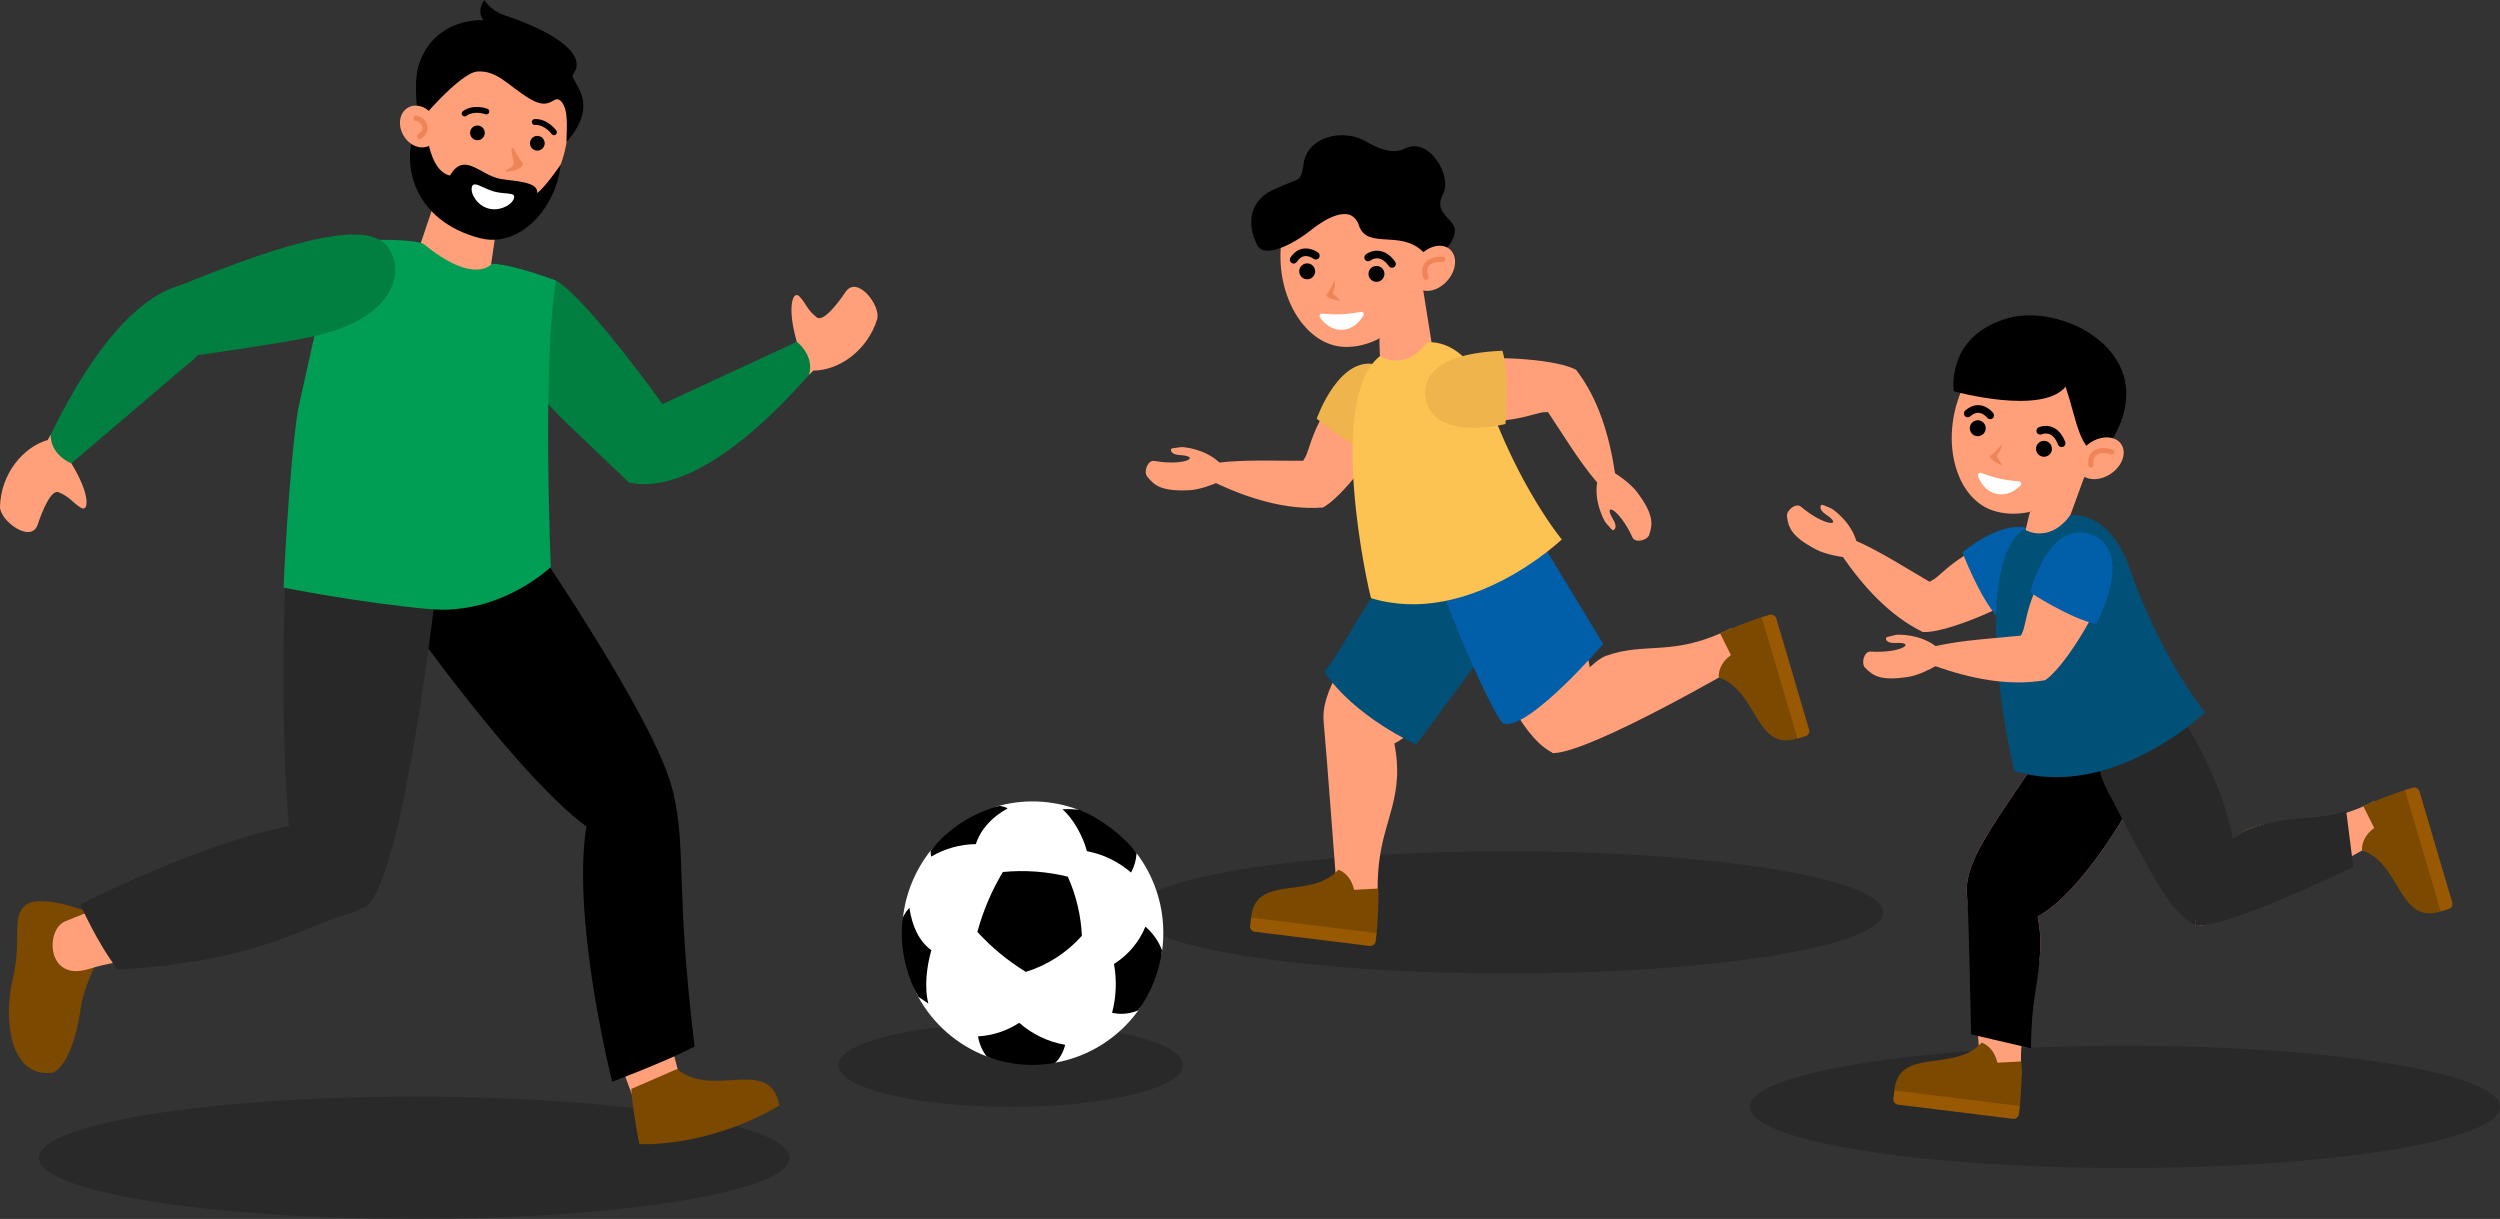 <?xml version="1.0" encoding="UTF-8"?><svg id="Layer_2" xmlns="http://www.w3.org/2000/svg" viewBox="0 0 1146.11 558.82"><rect x="0" y="0" width="1146.11" height="558.82" fill="#333333" stroke="none"/><defs><style>.cls-1{fill:#f08459;}.cls-1,.cls-2,.cls-3,.cls-4,.cls-5,.cls-6,.cls-7,.cls-8,.cls-9,.cls-10,.cls-11,.cls-12,.cls-13,.cls-14{stroke-width:0px;}.cls-3{opacity:.2;}.cls-4{fill:#fff;}.cls-5{fill:#005fa8;}.cls-6{fill:#fcc252;}.cls-7{fill:#017f40;}.cls-8{fill:#995802;}.cls-9{fill:#efb44b;}.cls-10{fill:#282828;}.cls-11{fill:#7c4900;}.cls-12{fill:#009e54;}.cls-13{fill:#015077;}.cls-14{fill:#ffa07a;}</style></defs><g id="Isolation_Mode"><path class="cls-3" d="M384.38,488.32c0,10.55,35.36,19.11,78.98,19.11s78.98-8.55,78.98-19.11-35.36-19.11-78.98-19.11-78.98,8.55-78.98,19.11Z"/><path class="cls-3" d="M802.19,507.43c0,15.48,76.99,28.02,171.96,28.02s171.96-12.55,171.96-28.02-76.99-28.02-171.96-28.02-171.96,12.55-171.96,28.02Z"/><path class="cls-3" d="M519.4,418.26c0,15.48,76.99,28.02,171.96,28.02s171.96-12.55,171.96-28.02-76.99-28.02-171.96-28.02-171.96,12.55-171.96,28.02Z"/><path class="cls-14" d="M935.34,435.89c.33-5.03-.14-10.44-1.19-15.76,19.84-10.47,44.98-51.57,51.59-70,1.82-5.08-28.45-36.41-51.31-2.62-22.86,33.78-34.17,48.58-32.66,63.16.9,8.66,6.39,81.95,6.39,81.95l18.53.72c-1.69-29.63,7.38-38.02,8.66-57.44Z"/><path class="cls-2" d="M935.34,435.89c.33-5.03-.14-10.44-1.19-15.76,19.84-10.47,44.98-51.57,51.59-70,1.82-5.08-28.45-36.41-51.31-2.62-22.86,33.78-34.17,48.58-32.66,63.16.9,8.66,1.85,63.53,1.85,63.53l27.51,6.41c.09-23.28,2.94-25.28,4.21-44.71Z"/><path class="cls-11" d="M915.68,487.19c-1.71-7.69-7.21-9.2-7.21-9.2-12.8,14.21-38.36,1.38-40.07,22.52,40.69,4.74,57.55,7.09,57.55,7.09.54-4.84,1.15-16.4.77-21.01l-2.17.14-8.87.46Z"/><path class="cls-8" d="M870.15,506.43l52.66,6.49c1.36.17,2.59-.8,2.76-2.16l.46-3.74-57.57-7.09-.46,3.74c-.17,1.36.8,2.59,2.15,2.76Z"/><path class="cls-10" d="M992.86,319.25c13.21,14.45,31.67,52.49,31.67,74.92.04.01-7.95,23.82-17.45,30.37-12.8-6.03-21.94-26.33-40.5-61.14-19.19-36,22.64-48.13,26.29-44.14Z"/><path class="cls-14" d="M1018.5,389.54c4.44-3.06,8.11-7.97,12.82-9.66,18.33-6.56,30.69.77,57.2-12.57l5.24,16.37s-68.97,40.35-86.68,40.85c-3.81.11,9.69-23.57,11.42-34.99Z"/><path class="cls-11" d="M1088.44,379.58c-6.37,4.63-5.57,10.28-5.57,10.28,18.13,6.09,16.53,34.64,36.61,27.79-11.85-39.21-16.41-55.62-16.41-55.62-4.65,1.43-15.51,5.48-19.58,7.66l.99,1.93,3.95,7.95Z"/><path class="cls-8" d="M1124.21,413.69l-15.01-50.89c-.39-1.31-1.76-2.06-3.07-1.67l-3.61,1.07,16.41,55.64,3.61-1.07c1.31-.39,2.06-1.76,1.67-3.07Z"/><path class="cls-10" d="M1016.82,389.87c4.44-3.06,9.79-8.3,14.5-9.99,18.33-6.56,32.44-3.55,44.27-8.15l3.29,25.63s-54.09,26.67-71.81,27.16c-3.81.11,8.02-23.24,9.75-34.66Z"/><path id="path227_fill" class="cls-14" d="M927.53,272.18c-9.6,7.15-37.05,18.46-46.14,17.51-.56-6.64-3.44-6.17-6.27-12.11,0,0,5.6-9.13,10.64-11.52,4.31-2.05,10.96-12.75,35.97-21.16,6.59-2.21,29.61,12.12,5.8,27.28Z"/><g id="Vector"><path id="path226_fill" class="cls-14" d="M849.98,247.54c11.74,5.01,24.77,13.52,36.91,20.53,5.4,5.15,8.53,15.38,3.63,19.14-2.04,1.64-6.4,2.38-9.13,2.48-15.23-7.5-27.3-20.91-36.95-34.96l5.54-7.19Z"/></g><path class="cls-5" d="M937.31,247.26c3.3,4.2,11,17.92-21.65,35.52-8.33-9.26-16-29.56-16-29.56,0,0,25.33-21.63,37.64-5.96Z"/><path class="cls-14" d="M832.73,251.99c4.02,2.11,10.76,3.3,13.02,3.45l5.36-7.09c-2.34-8.82-10.59-14.87-11.67-15.31-2.82-1.15-4.07-1.86-4.41-1.54s-1.49,2.03,2.2,4.48c8.07,5.35-.47,5.68-11.6-3.7-2.29-1.93-6.78,1.68-6.41,4.46.68,5.11,2.01,9.24,13.51,15.26Z"/><path class="cls-14" d="M955.88,217.68l-6.74,18.52s-7.01,12.24-20.83,10.51c-.58-1.15,2.31-11.9,2.31-11.9l25.27-17.13Z"/><path class="cls-13" d="M927.61,242.47s11.17,7.58,21.53-6.26c0,0,17.74-2.71,27.21,24.36,14.77,42.24,34.56,65.99,34.56,65.99,0,0-42.44,40.58-87.42,26.94-1.31-3.8-20.83-91.44,4.12-111.02Z"/><path class="cls-14" d="M897.41,183.97c-7.1,22.33.65,45.01,16.32,50.11,18.07,5.88,42.14-6.93,49.24-29.26,7.1-22.33-1.82-45.1-19.92-50.86-18.1-5.76-38.54,7.67-45.64,30Z"/><path class="cls-2" d="M963.22,208.98c-10.17-2.53-10.9-15.63-16.26-31.69-10.98,13.28-51.27,2.08-51.27,2.08,0,0-3.82-25.17,24.59-33.44,27.11-7.89,77.14,19.31,42.94,63.05Z"/><path class="cls-2" d="M935.95,209.23c1.92.61,3.98-.45,4.59-2.38.61-1.92-.45-3.98-2.38-4.59-1.92-.61-3.98.45-4.59,2.38-.61,1.92.45,3.98,2.38,4.59Z"/><path class="cls-2" d="M905.59,199.79c1.92.61,3.98-.45,4.59-2.37.61-1.92-.45-3.98-2.38-4.59-1.92-.61-3.98.45-4.59,2.38-.61,1.92.45,3.98,2.38,4.59Z"/><path class="cls-2" d="M901.56,191.22c.57.18,1.22.07,1.7-.36,1.32-1.18,2.64-1.72,3.92-1.6,2.21.2,3.82,2.23,3.83,2.25.59.76,1.69.9,2.46.31.76-.59.91-1.68.33-2.45-.1-.13-2.52-3.25-6.26-3.6-2.3-.22-4.52.61-6.61,2.47-.72.65-.79,1.76-.14,2.48.22.24.49.41.78.51Z"/><path class="cls-2" d="M944.61,204.88c.37.12.77.11,1.16-.03.9-.35,1.36-1.36,1.01-2.27-1.33-3.44-3.29-5.71-5.82-6.74-3.27-1.33-6.24,0-6.36.07-.88.41-1.26,1.45-.86,2.33.4.88,1.44,1.26,2.32.86.06-.03,1.8-.75,3.63.01,1.58.66,2.87,2.25,3.82,4.73.2.52.62.89,1.11,1.04Z"/><path class="cls-14" d="M958.15,203.03c-5.27,3.56-7.4,9.62-4.76,13.52,2.64,3.9,9.05,4.18,14.32.62,5.27-3.56,7.4-9.62,4.76-13.52-2.64-3.91-9.05-4.18-14.32-.62Z"/><path class="cls-1" d="M958.18,214.36c.14.05.3.07.46.05.64-.06,1.12-.63,1.06-1.27-.2-2.14.27-3.66,1.38-4.53,1.72-1.34,4.66-.98,6.65-.27.61.22,1.28-.1,1.49-.71.22-.61-.1-1.28-.71-1.49-2.67-.95-6.41-1.28-8.87.63-1.23.95-2.62,2.87-2.28,6.59.04.48.38.87.81,1.01Z"/><path class="cls-4" d="M926.25,222.63c.66-.65.37-1.84-.48-1.91-2.15-.18-5.69-.56-8.98-1.29-3.29-.73-6.66-1.89-8.68-2.64-.8-.3-1.57.65-1.24,1.53.99,2.69,3.33,6.95,8.38,8.07,5.05,1.12,8.97-1.75,11.01-3.76Z"/><path class="cls-1" d="M917.79,203.57s-2.77,3.62-5.59,5.6c.9,2.6,5.83,4.16,5.83,4.16l-2.63-4.07s2.35-3.41,2.39-5.7Z"/><path id="path227_fill-2" class="cls-14" d="M964.42,270.58c-3.57,11.43-19.12,36.72-27.03,41.29-4.36-5.04-6.41-2.97-12.19-6.11,0,0-.84-10.68,1.83-15.58,2.28-4.19,1.37-16.75,16.66-38.26,4.03-5.66,31.08-7.6,20.73,18.66Z"/><g id="Vector-2"><path id="path226_fill-2" class="cls-14" d="M887.21,296.23c12.44-2.85,27.98-3.63,41.93-5.09,7.4.99,15.95,7.43,14.19,13.35-.68,2.53-3.78,5.69-5.93,7.37-16.73,2.89-34.38-.86-50.45-6.56l.26-9.07Z"/></g><path class="cls-5" d="M957.69,244.67c5.14,1.46,19.43,8.03,3.37,41.46-12.18-2.59-30.32-14.51-30.32-14.51,0,0,7.77-32.39,26.95-26.95Z"/><path class="cls-14" d="M875.01,310.28c4.48-.71,10.6-3.79,12.5-5.02l.07-8.88c-7.14-5.68-17.38-5.6-18.51-5.3-2.94.76-4.37.94-4.46,1.4-.09.46.01,2.52,4.43,2.28,9.67-.53,3.01,4.83-11.51,3.96-2.99-.18-4.43,5.4-2.48,7.4,3.6,3.69,7.13,6.21,19.95,4.16Z"/><path class="cls-14" d="M640.43,356.63c.33-5.03-.14-10.44-1.19-15.76,19.84-10.47,44.98-51.57,51.59-70,1.82-5.08-28.45-36.41-51.31-2.62-22.86,33.78-34.17,48.59-32.66,63.16.9,8.67,6.39,81.95,6.39,81.95l18.53.72c-1.69-29.63,7.38-38.02,8.66-57.44Z"/><path class="cls-11" d="M620.77,407.93c-1.71-7.69-7.21-9.2-7.21-9.2-12.8,14.21-38.36,1.37-40.07,22.52,40.69,4.74,57.55,7.09,57.55,7.09.54-4.84,1.15-16.4.77-21.01l-2.17.14-8.87.46Z"/><path class="cls-8" d="M575.24,427.17l52.66,6.49c1.36.17,2.59-.8,2.76-2.15l.46-3.74-57.57-7.09-.46,3.74c-.17,1.36.8,2.59,2.15,2.76Z"/><path class="cls-13" d="M678.09,302.44l-28.85,38.86s-28.04-12.42-42.07-33.25c10.42-13.22,23.64-42.87,38.86-54.49,15.22-11.62,69.71-5.32,32.05,48.88Z"/><path class="cls-14" d="M697.95,239.99c13.21,14.45,31.67,52.49,31.67,74.92.04.01-7.95,23.82-17.45,30.37-12.8-6.03-21.94-26.32-40.5-61.14-19.19-36,22.64-48.13,26.29-44.14Z"/><path class="cls-14" d="M723.59,310.28c4.44-3.06,8.11-7.97,12.83-9.66,18.33-6.56,30.69.77,57.2-12.57l5.24,16.37s-68.97,40.35-86.68,40.85c-3.81.11,9.69-23.57,11.42-34.99Z"/><path class="cls-11" d="M793.53,300.32c-6.37,4.63-5.57,10.28-5.57,10.28,18.13,6.09,16.53,34.64,36.61,27.79-11.85-39.21-16.41-55.62-16.41-55.62-4.65,1.43-15.51,5.47-19.58,7.66l.99,1.93,3.95,7.95Z"/><path class="cls-8" d="M792.27,306.75h53.06c1.37,0,2.48,1.11,2.48,2.48v3.77h-58.01v-3.77c0-1.37,1.11-2.48,2.48-2.48Z" transform="translate(884.33 -563.15) rotate(73.56)"/><path class="cls-5" d="M704.13,244.34l30.85,50.88s-34.45,40.06-45.67,36.46c-3.93-1.26-28.85-58.49-29.65-67.71-.8-9.21,22.44-45.27,44.47-19.63Z"/><path id="path227_fill-3" class="cls-14" d="M637.25,194.26c-4.68,11.02-22.65,34.65-30.97,38.42-3.84-5.45-6.09-3.58-11.53-7.28,0,0,.22-10.71,3.36-15.32,2.69-3.95,3.02-16.54,20.35-36.43,4.56-5.24,31.67-4.5,18.79,20.61Z"/><g id="Vector-3"><path id="path226_fill-3" class="cls-14" d="M557.89,212.18c12.66-1.61,28.21-.85,42.23-.93,7.27,1.72,15.14,8.96,12.8,14.68-.93,2.45-4.32,5.29-6.63,6.75-16.93,1.23-34.13-4.25-49.55-11.5l1.15-9Z"/></g><path class="cls-9" d="M633.1,167.81c4.97,1.96,18.55,9.91-.73,41.59-11.86-3.78-28.74-17.43-28.74-17.43,0,0,10.93-31.47,29.47-24.16Z"/><path class="cls-14" d="M545.25,224.73c4.54-.21,10.95-2.59,12.98-3.61l1.05-8.82c-6.47-6.43-16.65-7.48-17.81-7.31-3.01.43-4.45.45-4.59.9-.14.45-.26,2.51,4.15,2.75,9.67.54,2.46,5.14-11.87,2.67-2.95-.51-5,4.88-3.28,7.09,3.17,4.06,6.4,6.95,19.37,6.34Z"/><path class="cls-14" d="M652.32,132.17l4.63,28.98s-9.87,4.31-23.66,6.25c-.86-.96-.88-12.09-.88-12.09l19.91-23.14Z"/><path class="cls-6" d="M632.69,163.21s11.17,7.58,21.53-6.26c0,0,17.74-2.71,27.21,24.36,14.77,42.24,34.56,65.99,34.56,65.99,0,0-42.44,40.58-87.42,26.93-1.31-3.8-20.83-91.44,4.12-111.02Z"/><path class="cls-14" d="M587.07,114.91c-1.02,23.41,12.39,43.28,28.85,44.1,18.98.96,38.86-17.7,39.88-41.11,1.02-23.41-13.54-43.06-32.52-43.88-18.98-.83-35.19,17.48-36.21,40.89Z"/><path class="cls-2" d="M630.87,129.21c2.02.09,3.72-1.48,3.81-3.49.09-2.02-1.48-3.72-3.49-3.81-2.02-.09-3.72,1.48-3.81,3.49-.09,2.02,1.48,3.72,3.49,3.81Z"/><path class="cls-2" d="M599.11,128.04c2.02.09,3.72-1.48,3.81-3.49s-1.48-3.72-3.49-3.81c-2.02-.09-3.72,1.48-3.81,3.49-.09,2.02,1.48,3.72,3.49,3.81Z"/><path class="cls-2" d="M592.98,120.82c.6.03,1.2-.26,1.55-.79.97-1.48,2.1-2.35,3.37-2.57,2.19-.39,4.27,1.15,4.29,1.17.77.58,1.87.43,2.46-.34.58-.77.44-1.86-.33-2.45-.13-.1-3.28-2.48-6.99-1.84-2.28.39-4.21,1.77-5.74,4.11-.53.81-.3,1.9.51,2.43.27.18.58.27.88.29Z"/><path class="cls-2" d="M638.1,122.75c.39.02.78-.09,1.11-.34.78-.57.95-1.67.38-2.45-2.18-2.98-4.66-4.66-7.38-4.99-3.51-.43-6.02,1.64-6.13,1.73-.74.62-.84,1.73-.22,2.47.62.74,1.72.84,2.46.23.05-.04,1.55-1.19,3.5-.94,1.7.22,3.36,1.43,4.93,3.57.33.45.83.69,1.34.72Z"/><path class="cls-4" d="M625.01,144.68c.47-.8-.13-1.87-.96-1.72-2.12.39-5.64.95-9.01,1.1-3.37.15-6.92-.09-9.07-.28-.85-.08-1.34,1.04-.8,1.8,1.66,2.33,5.03,5.83,10.19,5.6s8.2-4.03,9.64-6.5Z"/><path class="cls-1" d="M611.86,128.49s-1.72,4.22-3.93,6.87c1.55,2.27,6.71,2.49,6.71,2.49l-3.6-3.24s1.38-3.9.82-6.13Z"/><path class="cls-2" d="M652.22,115.27c-10.4-10-25.48-.79-29.21-11.86-3.73-11.07-17.01-1.98-22.41,2.41-5.4,4.39-20.48,13.6-24.22,6.56-3.74-7.04-5.61-19.35,7.39-25.43,13-6.08,12.37-2.76,13.91-12.19,2.07-12.64,18.47-15.62,28.01-10.15,9.54,5.47,14.27,5.49,18.84,3.32,10.7-5.09,21.42,12.87,17.04,21.01-4.39,8.14,3.64,10.73,5.27,15.41,1.63,4.68-7.41,17.84-14.62,10.91Z"/><path class="cls-14" d="M650.68,117.43c-4.16,4.82-4.63,11.22-1.06,14.3,3.57,3.08,9.83,1.67,13.99-3.14,4.16-4.82,4.63-11.22,1.06-14.3-3.57-3.08-9.83-1.67-13.99,3.14Z"/><path class="cls-1" d="M653.67,128.35c.15,0,.31-.02.46-.07.61-.23.91-.9.69-1.51-.75-2.01-.7-3.6.15-4.73,1.31-1.74,4.24-2.16,6.35-2,.64.05,1.21-.43,1.26-1.08.05-.64-.43-1.21-1.08-1.26-2.83-.22-6.52.44-8.4,2.93-.93,1.24-1.78,3.46-.47,6.96.17.46.59.74,1.05.76Z"/><path id="path227_fill-4" class="cls-14" d="M673.49,165.11c11.77-2.2,41.4-.29,49.14,4.56-2.42,6.21.38,7.06.31,13.63,0,0-9.04,5.74-14.62,5.67-4.77-.06-15.44,6.63-41.61,3.19-6.89-.91-21.27-23.9,6.78-27.05Z"/><g id="Vector-4"><path id="path226_fill-4" class="cls-14" d="M732.31,221.33c-8.34-9.66-16.31-23.03-24.13-34.67-2.59-7.01-.9-17.57,5.16-18.79,2.55-.58,6.8.67,9.29,1.79,10.38,13.43,15.33,30.79,17.82,47.65l-8.14,4.02Z"/></g><path class="cls-9" d="M653.74,183.19c-1.12-5.22-2-20.93,35.06-22.39,3.41,11.97,1.37,33.58,1.37,33.58,0,0-32.26,8.3-36.43-11.2Z"/><path class="cls-14" d="M750.43,225.53c-2.73-3.63-8.31-7.59-10.29-8.7l-7.88,4.1c-1.67,8.97,3.19,17.98,3.98,18.84,2.05,2.24,2.88,3.42,3.33,3.29.45-.14,2.22-1.19-.06-4.98-5-8.3,2.86-4.93,8.89,8.31,1.24,2.72,6.85,1.39,7.7-1.28,1.58-4.91,2.15-9.2-5.66-19.58Z"/><g id="Layer_1-2"><path class="cls-4" d="M533.31,427.32c.02,2.78-.16,5.56-.52,8.31-.66,5.1-7.14,12-7.14,12,0,0-.9,11.57-3.76,15.55-9.08,12.63-22.72,21.24-38.04,23.99-3.29.57-15.47-3.31-15.47-3.31,0,0-9.41,2.93-16.08.42-13.34-5.09-24.44-14.74-31.32-27.25-4.72-8.54-2.85-19.46-2.85-19.46,0,0-4.54-14.29-4.2-16.73,1.25-11.3,5.66-22.02,12.74-30.92,4.2-5.25,17.87-10.49,17.87-10.49,0,0,7.84-8.56,13.84-10.12,12.78-3.3,26.3-2.28,38.44,2.89,4.68,2.01,10.8,11.28,10.8,11.28,0,0,10.13,3.35,13.33,7.52,7.96,10.44,12.3,23.19,12.36,36.31Z"/><path class="cls-2" d="M489.52,401.89c3.84,8.55,6.04,17.75,6.47,27.11-6.9,7.75-15.79,13.48-25.7,16.56-8.23-5.04-15.71-11.21-22.22-18.34,2.62-9.64,6.55-18.88,11.67-27.46,9.98-.97,20.04-.25,29.78,2.13Z"/><path class="cls-2" d="M467.26,468.91c5.96,5.23,13.25,8.72,21.06,10.09-.74,3.08-2.28,5.92-4.47,8.21-10.57,1.98-21.48.97-31.51-2.9-2.07-2.69-3.43-5.85-3.97-9.2,6.73-.38,13.24-2.51,18.88-6.2Z"/><path class="cls-2" d="M447.36,386.98c-7.19.08-14.24,2.05-20.42,5.72-.27-.89-.36-1.83-.26-2.76,8.08-10.09,19.2-17.3,31.72-20.55,1.15.47,2.6.41,3.49,1.28-6.99,3.73-12.3,9.48-14.52,16.3Z"/><path class="cls-2" d="M509.83,464.31c1.92-7.31,2.22-14.95.87-22.39,6.47-4.05,11.51-10.03,14.41-17.1,3.41,2.92,6.03,6.65,7.62,10.85-1.29,9.93-5.04,19.39-10.9,27.51-3.78,1.64-7.98,2.03-12,1.12Z"/><path class="cls-2" d="M426.98,435.63c-2.14,7.34-3.33,17.08-1.36,24.47l-4.63-3.15c-4.9-8.82-7.51-18.73-7.6-28.82,0-2.45.15-4.9.44-7.33.77-1.69,1.8-3.25,3.06-4.62,1.31,8.52,4.42,15.34,10.09,19.45Z"/><path class="cls-2" d="M498.29,390.2c-1.65-6.38-6.16-14.96-11.23-19.17,2.66-.17,4.78-.08,7.9.17,9.48,4.08,19.85,11.67,26.11,19.88-.18,3.13-1.05,6.18-2.54,8.94-5.76-5-12.74-8.39-20.24-9.81Z"/></g><path class="cls-3" d="M361.99,530.78c0,15.49-77.04,28.04-172.06,28.04s-172.06-12.55-172.06-28.04,77.04-28.04,172.06-28.04,172.06,12.55,172.06,28.04Z"/><g id="c"><path class="cls-14" d="M387.69,133.78c-3.96,5.87-10.37,13.98-13.26,11.71-4.64-3.64-4.9-6.51-8.01-9.66-2.76-2.79-5.86,4.4-1.12,20.87l-2.26,1.63,7.87,13.52,1.97-1.96c11.74-.04,24.77-9.14,29.23-23.51,1.91-6.14-9.14-20.42-14.42-12.59Z"/><path class="cls-7" d="M239.75,145.42c-8.35,26.29,5.47,34.18,48.55,75.76,24.26-10.86,16.6-34.33,16.6-34.33,0,0-36.16-50.59-50.01-58.19-5.58-3.06-11.12,4.09-15.15,16.76Z"/><path class="cls-7" d="M365.3,156.7l-64.19,29.75s-18.98,5.02-12.81,34.74c15.02,3.51,42.14-3.56,82.61-49.34,2.58-9.07-5.61-15.15-5.61-15.15Z"/><path class="cls-11" d="M40.59,418.1s-22.31-8.72-28.96-3.07c-6.65,5.65-1.43,15.72-5.8,33.95-4.37,18.22-1.43,45.79,18.75,42.71,8.38-5,11.57-22.97,12.52-30.21.95-7.24,6.95-20.09,6.95-20.09l-3.47-23.28Z"/><path class="cls-14" d="M29.63,422.5c3.7-1.63,17.99-7.12,17.99-7.12l7.78,25.65s-5.38.32-14.73,3.21c-19.4,6-19.84-17.86-11.04-21.74Z"/><path class="cls-10" d="M152.72,376.05c-44.25,1.53-115.89,38.62-115.89,38.62,0,0,7.54,17.32,17.12,29.83,65.62-3.8,84.55-19.93,108.29-26.33,20.59-8.72,15.66-40.83-9.52-42.12Z"/><polygon class="cls-14" points="285.44 490.24 292.76 510.08 313.15 499.59 309.12 484.25 285.44 490.24"/><polygon id="v-2" class="cls-14" points="215.84 86.85 215.86 86.86 229.64 90.28 224.79 123.62 206.62 128.18 191.51 115.58 202.27 83.59 215.84 86.85"/><path class="cls-14" d="M193.67,54.73c-3.46,23.26,8.54,44.32,26.81,47.05,18.27,2.72,35.89-13.93,39.35-37.19,3.46-23.26-8.54-44.32-26.81-47.05-18.27-2.72-35.89,13.93-39.35,37.19Z"/><path class="cls-2" d="M212.92,53.39c.29.02.59-.06.85-.25,3.74-2.66,8.67-.79,8.72-.77.69.27,1.46-.07,1.73-.76.27-.69-.07-1.46-.75-1.73-.26-.1-6.32-2.44-11.25,1.08-.6.43-.74,1.27-.31,1.87.25.34.62.54,1.02.56Z"/><path class="cls-2" d="M244.35,56.99c.24.18.53.28.84.26,4.59-.15,7.66,4.14,7.69,4.18.42.6,1.26.75,1.86.33.6-.42.75-1.25.33-1.86-.16-.23-3.91-5.53-9.97-5.33-.74.02-1.32.64-1.29,1.38.01.42.22.79.54,1.03Z"/><path class="cls-1" d="M235.53,68.18c1.31,2.33,2.38,4.65,3.8,6.19.48.52.46,1.34-.03,1.84-2.04,2.09-4.39,2.14-7.15,2.54-.4.06-.57-.5-.21-.68,3.09-1.53,3.11-1.96,3.42-2.6.22-.46.1-1.03,0-1.54-.24-1.15-.72-3.49-.95-5.39-.08-.65.8-.94,1.13-.36Z"/><path class="cls-2" d="M215.55,60.34c-.32,1.84.91,3.58,2.75,3.9,1.84.32,3.58-.91,3.9-2.75.32-1.84-.91-3.58-2.75-3.9-1.84-.32-3.58.91-3.9,2.75Z"/><path class="cls-2" d="M243.01,65.1c-.32,1.84.91,3.58,2.75,3.9,1.84.32,3.58-.91,3.9-2.75.32-1.84-.91-3.58-2.75-3.9-1.84-.32-3.58.91-3.9,2.75Z"/><path class="cls-2" d="M257.02,75.48s-7.13,10.5-10.79,13.04c.95-5.5-11.72-5.51-16.93-6.53-9.44-1.84-16.44-12.7-23.02-1.5-11.92-2.69-11.58-30.97-11.58-30.97-14.63,23.72-5.18,51.95,25.49,59.7,18.21,4.6,34.81-13.95,36.83-33.75Z"/><path class="cls-4" d="M223.89,95.58c-5.21-1.44-8.38-6.9-7.55-9.9.83-3,4.99.7,10.21,2.14,5.21,1.44,9.91.07,9.08,3.06-.83,3-6.53,6.14-11.74,4.7Z"/><path class="cls-11" d="M310.43,490.07c16.24,13.92,42.44-6.31,46.9,16.71-33.41,19.69-64.2,17.74-64.2,17.74-1.19-5.25-3.6-20.19-3.71-25.3l21.01-9.15Z"/><path class="cls-2" d="M241.03,243.5l-65.13,25.44s62.07,90.22,96.86,112.74c6.05,3.92,35.6-5.94,36.29-12.4,2.54-23.57-68.02-125.77-68.02-125.77Z"/><path class="cls-2" d="M268.56,380.41c-6.12,43.86,12.09,115.5,12.09,115.5,0,0,23.8-8.86,37.78-16.13-8.87-72.82-3.61-90.56-9.88-116.77-10.62-15.14-34.38-7.17-39.99,17.4Z"/><path class="cls-10" d="M200.89,261.44l-69.95-3.14s-4.44,107.87,5.76,148.04c1.78,6.99,26.53,13.32,31.43,9.05,17.89-15.55,32.76-153.95,32.76-153.95Z"/><g id="v"><path id="h-5" class="cls-12" d="M154.15,110.68s30.39-2.18,39.83.97c23.7,19.51,31.48,9.27,31.48,9.27,9.94.21,29.44,7.74,29.44,7.74-6.38,38.29-2.38,131.28-2.38,131.28,0,0-22.99,22.24-55.67,19.3-31.62-2.85-66.86-9.84-66.86-9.84,0,0,2.24-52.11,6.56-81.23,4.97-22,10.55-48.62,17.61-77.48Z"/></g><path class="cls-14" d="M17.27,240.51c2.24-6.71,6.24-16.25,9.63-14.84,5.45,2.26,6.47,4.96,10.31,7.16,3.41,1.95,4.46-5.81-4.52-20.41l1.74-2.18-11.21-10.91-1.37,2.42C10.56,204.94.44,217.2,0,232.24c-.19,6.43,14.28,17.22,17.27,8.26Z"/><path class="cls-7" d="M177.88,113.29c-8.55-11.96-40.66-5.26-99.52,19.33-4.27,26.24,9.63,30.57,9.63,30.57,0,0,42.04-5.81,56.74-9.23,36.93-8.59,40.88-29.85,33.15-40.67Z"/><path class="cls-7" d="M32.69,212.42l53.86-45.87s16.94-9.92,3.03-36.9c-15.41.65-39.64,14.74-66.35,69.68-.05,9.43,9.47,13.09,9.47,13.09Z"/><path class="cls-2" d="M192.17,29.2c7.4-21.64,29.58-19.95,29.58-19.95,0,0-3.62-3.41.22-9.24,2.2,3.2,5.51,5.71,9.2,6.93,24.84,8.23,38.08,18.81,31.56,27.08-2.32,2.94,13.7,12.07-2.97,31.03-.31-3.26,1.36-14.16-2.31-18.37-3.68-4.22-4.32,4.62-14.3-1.24-10.07-5.91-15.02-13.39-24.61-12.64-7.87,1.05-26.87,22.95-27.29,24.83.96-4.33-2.34-18.92.91-28.43Z"/><path class="cls-14" d="M199.12,53.86c2.8,4.77,1.9,10.49-2,12.78-3.9,2.29-9.34.28-12.13-4.49-2.8-4.77-1.9-10.49,2-12.78,3.9-2.29,9.34-.28,12.13,4.49Z"/><path class="cls-1" d="M192.52,63.7c.18-.01.36-.07.53-.17,2.38-1.45,3.46-3.72,2.87-6.07-.6-2.41-2.75-4.26-5.12-4.4-.67-.04-1.24.47-1.28,1.13-.04.67.47,1.24,1.13,1.28,1.3.08,2.58,1.21,2.92,2.57.33,1.31-.31,2.52-1.78,3.42-.57.35-.75,1.09-.4,1.66.25.4.69.61,1.13.58Z"/></g></g></svg>